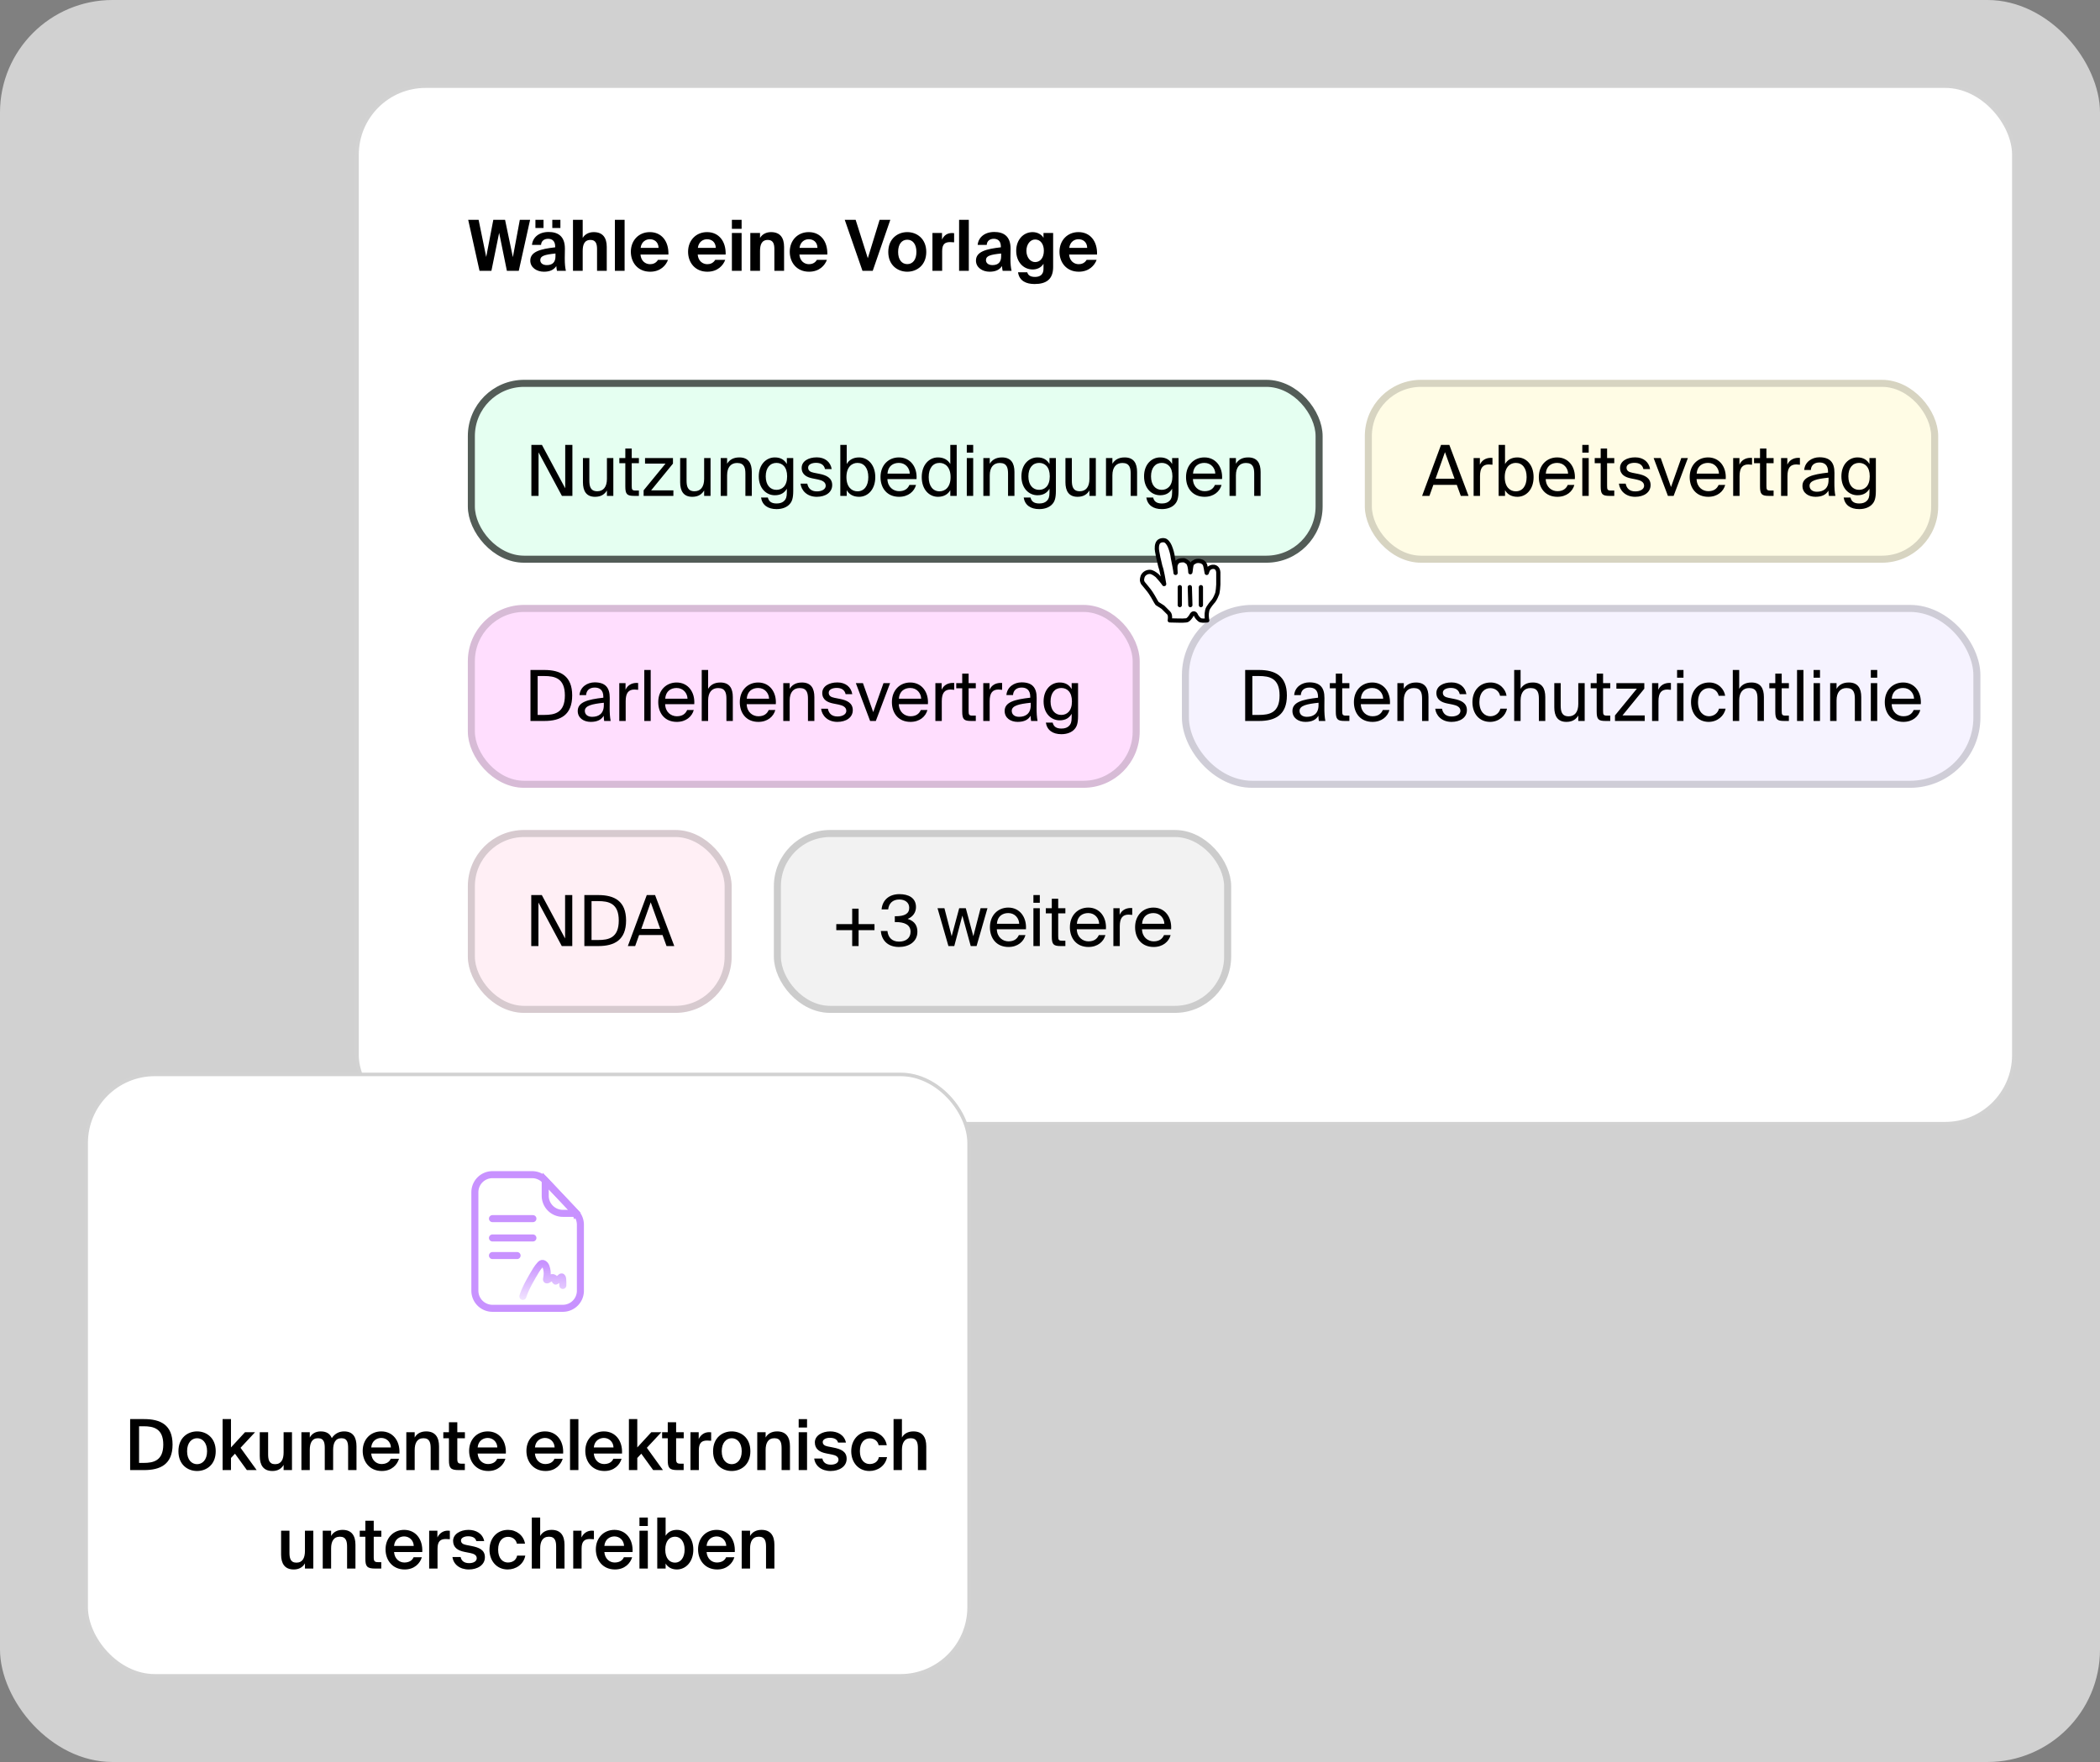 <svg xmlns="http://www.w3.org/2000/svg" width="597" height="501" fill="none"><rect width="100%" height="100%" fill="#808080" stroke="none"/><rect width="597" height="501" fill="#fff" fill-opacity=".64" rx="32"/><rect width="471" height="295" x="101.5" y="24.5" fill="#fff" rx="19.5"/><rect width="471" height="295" x="101.5" y="24.5" stroke="#D2D2D2" rx="19.5"/><path fill="#fff" d="M133 56h408v28H133z"/><path fill="#000" d="m145.8 73.12 1.98-10.62h2.92L147.48 77h-3.38l-2.2-10.8-2.2 10.8h-3.38l-3.22-14.5h2.96l2.16 10.56 2.02-10.56h3.34l2.22 10.62Zm6.413-10.62h2.3v2.32h-2.3V62.5Zm7.1 0v2.32h-2.3V62.5h2.3Zm-4.68 14.76c-2.06 0-3.88-1.2-3.88-3.16 0-2.54 2.86-3.3 7.08-3.78v-.18c0-1.66-.9-2.24-2.02-2.24-1.06 0-1.94.56-2 1.74h-2.58c.2-2.12 1.96-3.68 4.72-3.68 2.56 0 4.64 1.1 4.64 4.74 0 .34-.04 1.76-.04 2.74 0 1.7.12 2.66.32 3.56h-2.54c-.08-.34-.14-.82-.18-1.34-.76 1.12-1.9 1.6-3.52 1.6Zm3.28-5.18c-3.08.32-4.32.68-4.32 1.88 0 .78.62 1.42 1.86 1.42 1.72 0 2.46-.94 2.46-2.5v-.8Zm7.739-4.42c.62-1.08 1.8-1.66 3.12-1.66 2.58 0 3.72 1.58 3.72 4.22V77h-2.76v-6.18c0-1.4-.3-2.6-1.86-2.6-1.82 0-2.22 1.48-2.22 3.18V77h-2.76V62.5h2.76v5.16ZM177.566 77h-2.76V62.5h2.76V77Zm4.515-4.62c.14 1.84 1.42 2.74 2.72 2.74.84 0 1.7-.3 2.26-1.24h2.84c-.58 1.6-2.16 3.38-5.08 3.38-3.46 0-5.48-2.58-5.48-5.68 0-3.2 2.22-5.58 5.4-5.58 3.32 0 5.4 2.58 5.28 6.38h-7.94Zm.04-1.9h5.1c-.06-1.82-1.34-2.46-2.5-2.46-1.04 0-2.38.66-2.6 2.46Zm16.229 1.9c.14 1.84 1.42 2.74 2.72 2.74.84 0 1.7-.3 2.26-1.24h2.84c-.58 1.6-2.16 3.38-5.08 3.38-3.46 0-5.48-2.58-5.48-5.68 0-3.2 2.22-5.58 5.4-5.58 3.32 0 5.4 2.58 5.28 6.38h-7.94Zm.04-1.9h5.1c-.06-1.82-1.34-2.46-2.5-2.46-1.04 0-2.38.66-2.6 2.46Zm12.438-7.98v2.56h-2.76V62.5h2.76Zm0 3.74V77h-2.76V66.24h2.76Zm5.235 1.42c.62-1.08 1.8-1.66 3.12-1.66 2.58 0 3.72 1.58 3.72 4.22V77h-2.76v-6.18c0-1.4-.3-2.6-1.86-2.6-1.82 0-2.22 1.48-2.22 3.18V77h-2.76V66.24h2.76v1.42Zm11.194 4.72c.14 1.84 1.42 2.74 2.72 2.74.84 0 1.7-.3 2.26-1.24h2.84c-.58 1.6-2.16 3.38-5.08 3.38-3.46 0-5.48-2.58-5.48-5.68 0-3.2 2.22-5.58 5.4-5.58 3.32 0 5.4 2.58 5.28 6.38h-7.94Zm.04-1.9h5.1c-.06-1.82-1.34-2.46-2.5-2.46-1.04 0-2.38.66-2.6 2.46Zm15.949-7.98 3.46 10.92 3.36-10.92h3.04l-5 14.5h-2.92l-5.04-14.5h3.1Zm9.278 9.14c0-3.78 2.68-5.64 5.4-5.64s5.4 1.86 5.4 5.64c0 3.78-2.68 5.62-5.4 5.62s-5.4-1.84-5.4-5.62Zm2.8 0c0 2.24 1.08 3.46 2.6 3.46s2.6-1.22 2.6-3.46c0-2.26-1.08-3.48-2.6-3.48s-2.6 1.22-2.6 3.48Zm15.916-2.74c-.4-.04-.74-.06-1.14-.06-1.36 0-2.26.5-2.26 2.52V77h-2.76V66.24h2.72v1.88c.62-1.32 1.6-1.86 2.84-1.86.18 0 .42.02.6.04v2.6Zm4.178 8.1h-2.76V62.5h2.76V77Zm5.914.26c-2.06 0-3.88-1.2-3.88-3.16 0-2.54 2.86-3.3 7.08-3.78v-.18c0-1.66-.9-2.24-2.02-2.24-1.06 0-1.94.56-2 1.74h-2.58c.2-2.12 1.96-3.68 4.72-3.68 2.56 0 4.64 1.1 4.64 4.74 0 .34-.04 1.76-.04 2.74 0 1.7.12 2.66.32 3.56h-2.54c-.08-.34-.14-.82-.18-1.34-.76 1.12-1.9 1.6-3.52 1.6Zm3.28-5.18c-3.08.32-4.32.68-4.32 1.88 0 .78.62 1.42 1.86 1.42 1.72 0 2.46-.94 2.46-2.5v-.8Zm14.78-5.84v9.68c0 3.52-1.98 4.84-5.28 4.84-2.3 0-4.34-.82-4.7-3.34h2.62c.24.9.96 1.32 2.22 1.32 1.44 0 2.4-.68 2.4-2.3V75c-.7 1.18-1.96 1.62-3.08 1.62-2.66 0-4.68-2.18-4.68-5.32 0-3.06 1.98-5.3 4.68-5.3 1.36 0 2.6.7 3.08 1.64v-1.4h2.74Zm-2.64 5.06c0-1.88-.94-3.2-2.48-3.2-1.42 0-2.48 1.42-2.48 3.22 0 1.78 1.06 3.2 2.48 3.2 1.54 0 2.48-1.32 2.48-3.22Zm7.184 1.08c.14 1.84 1.42 2.74 2.72 2.74.84 0 1.7-.3 2.26-1.24h2.84c-.58 1.6-2.16 3.38-5.08 3.38-3.46 0-5.48-2.58-5.48-5.68 0-3.2 2.22-5.58 5.4-5.58 3.32 0 5.4 2.58 5.28 6.38h-7.94Zm.04-1.9h5.1c-.06-1.82-1.34-2.46-2.5-2.46-1.04 0-2.38.66-2.6 2.46Z"/><rect width="243" height="52" x="133" y="108" fill="#E5FFF1" rx="16"/><rect width="241" height="50" x="134" y="109" stroke="#000" stroke-opacity=".64" stroke-width="2" rx="15"/><path fill="#000" d="m159.744 141-6.64-12.38V141h-2.04v-14.5h3l6.62 12.34V126.5h2.04V141h-2.98Zm12.797-1.54c-.62 1.02-1.6 1.8-3.38 1.8-2.5 0-3.44-1.68-3.44-4.14v-6.88h1.82v6.34c0 1.66.28 3.1 2.26 3.1 1.72 0 2.74-1.22 2.74-3.52v-5.92h1.82V141h-1.82v-1.54Zm5.228-11.92h1.82v2.7h2.04v1.46h-2.04v6.38c0 1.12.08 1.4 1.12 1.4h.92V141h-1.32c-2.06 0-2.54-.46-2.54-2.7v-6.6h-1.7v-1.46h1.7v-2.7Zm5.203 11.88 6.221-7.6h-5.82v-1.58h7.94v1.58l-6.2 7.6h6.32V141h-8.461v-1.58Zm17.206.04c-.62 1.02-1.6 1.8-3.38 1.8-2.5 0-3.44-1.68-3.44-4.14v-6.88h1.82v6.34c0 1.66.28 3.1 2.26 3.1 1.72 0 2.74-1.22 2.74-3.52v-5.92h1.82V141h-1.82v-1.54Zm6.527-7.6c.62-1.02 1.66-1.8 3.48-1.8 2.6 0 3.54 1.68 3.54 4.14v6.8h-1.82v-6.26c0-1.66-.28-3.1-2.36-3.1-1.76 0-2.84 1.22-2.84 3.52V141h-1.82v-10.76h1.82v1.62Zm16.983-1.62h1.82v9.32c0 2.2-.4 3.1-1.02 3.78-.78.9-2.12 1.42-3.72 1.42-2.44 0-4.08-1.12-4.42-3.3h1.94c.24.96.82 1.7 2.5 1.7.98 0 1.72-.28 2.2-.8.4-.42.7-.92.7-2.38v-1.02c-.66 1.14-1.7 1.86-3.42 1.86-2.38 0-4.56-1.92-4.56-5.38 0-3.44 2.18-5.38 4.56-5.38 1.72 0 2.76.74 3.42 1.88v-1.7Zm-2.96 1.38c-1.78 0-3.04 1.38-3.04 3.82 0 2.46 1.26 3.84 3.04 3.84 1.62 0 3.04-1.1 3.04-3.84 0-2.72-1.42-3.82-3.04-3.82Zm13.813 1.76c-.28-1.28-1.28-1.78-2.54-1.78-1.06 0-2.26.38-2.26 1.36 0 .86.6 1.26 1.64 1.46l1.52.3c1.96.38 3.68 1.12 3.68 3.2 0 2.12-1.92 3.34-4.38 3.34-2.82 0-4.42-1.86-4.62-3.74h1.92c.28 1.38 1.14 2.2 2.74 2.2 1.38 0 2.5-.6 2.5-1.6 0-1.08-1.02-1.54-2.18-1.78l-1.6-.32c-1.46-.3-3.06-.98-3.06-2.98 0-1.9 1.92-3 4.3-3 2.32 0 3.9 1.3 4.24 3.34h-1.9Zm6.168-6.88v5.44c.66-1.14 1.8-1.88 3.52-1.88 2.46 0 4.6 2.06 4.6 5.6 0 3.56-2.14 5.6-4.6 5.6-1.72 0-2.86-.74-3.52-1.88V141h-1.82v-14.5h1.82Zm3.06 13.2c1.86 0 3.08-1.48 3.08-4.04s-1.22-4.04-3.08-4.04c-1.62 0-3.14 1.2-3.14 4.04s1.52 4.04 3.14 4.04Zm8.508-3.48c.08 2.32 1.72 3.44 3.32 3.44 1.6 0 2.48-.72 2.94-1.78h1.88c-.5 1.86-2.2 3.38-4.82 3.38-3.4 0-5.28-2.44-5.28-5.62 0-3.4 2.28-5.58 5.22-5.58 3.28 0 5.26 2.76 5.02 6.16h-8.28Zm.02-1.56h6.34c-.04-1.52-1.18-3.04-3.1-3.04-1.62 0-3.08.88-3.24 3.04Zm17.859-8.16h1.82V141h-1.82v-1.62c-.66 1.14-1.8 1.88-3.52 1.88-2.46 0-4.6-2.04-4.6-5.6 0-3.54 2.14-5.6 4.6-5.6 1.72 0 2.86.74 3.52 1.88v-5.44Zm-3.06 5.12c-1.86 0-3.08 1.48-3.08 4.04s1.22 4.04 3.08 4.04c1.62 0 3.14-1.2 3.14-4.04s-1.52-4.04-3.14-4.04Zm9.57-5.12v2.2h-1.82v-2.2h1.82Zm0 3.74V141h-1.82v-10.76h1.82Zm4.707 1.62c.62-1.02 1.66-1.8 3.48-1.8 2.6 0 3.54 1.68 3.54 4.14v6.8h-1.82v-6.26c0-1.66-.28-3.1-2.36-3.1-1.76 0-2.84 1.22-2.84 3.52V141h-1.82v-10.76h1.82v1.62Zm16.983-1.62h1.82v9.32c0 2.2-.4 3.1-1.02 3.78-.78.9-2.12 1.42-3.72 1.42-2.44 0-4.08-1.12-4.42-3.3h1.94c.24.96.82 1.7 2.5 1.7.98 0 1.72-.28 2.2-.8.4-.42.7-.92.7-2.38v-1.02c-.66 1.14-1.7 1.86-3.42 1.86-2.38 0-4.56-1.92-4.56-5.38 0-3.44 2.18-5.38 4.56-5.38 1.72 0 2.76.74 3.42 1.88v-1.7Zm-2.96 1.38c-1.78 0-3.04 1.38-3.04 3.82 0 2.46 1.26 3.84 3.04 3.84 1.62 0 3.04-1.1 3.04-3.84 0-2.72-1.42-3.82-3.04-3.82Zm14.313 7.84c-.62 1.02-1.6 1.8-3.38 1.8-2.5 0-3.44-1.68-3.44-4.14v-6.88h1.82v6.34c0 1.66.28 3.1 2.26 3.1 1.72 0 2.74-1.22 2.74-3.52v-5.92h1.82V141h-1.82v-1.54Zm6.528-7.6c.62-1.02 1.66-1.8 3.48-1.8 2.6 0 3.54 1.68 3.54 4.14v6.8h-1.82v-6.26c0-1.66-.28-3.1-2.36-3.1-1.76 0-2.84 1.22-2.84 3.52V141h-1.82v-10.76h1.82v1.62Zm16.982-1.62h1.82v9.32c0 2.2-.4 3.1-1.02 3.78-.78.9-2.12 1.42-3.72 1.42-2.44 0-4.08-1.12-4.42-3.3h1.94c.24.96.82 1.7 2.5 1.7.98 0 1.72-.28 2.2-.8.4-.42.7-.92.7-2.38v-1.02c-.66 1.14-1.7 1.86-3.42 1.86-2.38 0-4.56-1.92-4.56-5.38 0-3.44 2.18-5.38 4.56-5.38 1.72 0 2.76.74 3.42 1.88v-1.7Zm-2.96 1.38c-1.78 0-3.04 1.38-3.04 3.82 0 2.46 1.26 3.84 3.04 3.84 1.62 0 3.04-1.1 3.04-3.84 0-2.72-1.42-3.82-3.04-3.82Zm8.874 4.6c.08 2.32 1.72 3.44 3.32 3.44 1.6 0 2.48-.72 2.94-1.78h1.88c-.5 1.86-2.2 3.38-4.82 3.38-3.4 0-5.28-2.44-5.28-5.62 0-3.4 2.28-5.58 5.22-5.58 3.28 0 5.26 2.76 5.02 6.16h-8.28Zm.02-1.56h6.34c-.04-1.52-1.18-3.04-3.1-3.04-1.62 0-3.08.88-3.24 3.04Zm12.201-2.8c.62-1.02 1.66-1.8 3.48-1.8 2.6 0 3.54 1.68 3.54 4.14v6.8h-1.82v-6.26c0-1.66-.28-3.1-2.36-3.1-1.76 0-2.84 1.22-2.84 3.52V141h-1.82v-10.76h1.82v1.62Z"/><rect width="163" height="52" x="388" y="108" fill="#FFFCE5" rx="16"/><rect width="161" height="50" x="389" y="109" stroke="#000" stroke-opacity=".16" stroke-width="2" rx="15"/><path fill="#000" d="M409.665 126.5h2.36l5.46 14.5h-2.2l-1.14-3.14h-6.66l-1.12 3.14h-2.08l5.38-14.5Zm-1.56 9.62h5.4l-2.72-7.56-2.68 7.56Zm16.183-3.98c-.38-.04-.72-.08-1.02-.08-1.68 0-2.52.94-2.52 3.3V141h-1.82v-10.76h1.78v1.88c.54-1.22 1.64-1.9 3.04-1.94.18 0 .34 0 .54.02v1.94Zm3.57-5.64v5.44c.66-1.14 1.8-1.88 3.52-1.88 2.46 0 4.6 2.06 4.6 5.6 0 3.56-2.14 5.6-4.6 5.6-1.72 0-2.86-.74-3.52-1.88V141h-1.82v-14.5h1.82Zm3.06 13.2c1.86 0 3.08-1.48 3.08-4.04s-1.22-4.04-3.08-4.04c-1.62 0-3.14 1.2-3.14 4.04s1.52 4.04 3.14 4.04Zm8.508-3.48c.08 2.32 1.72 3.44 3.32 3.44 1.6 0 2.48-.72 2.94-1.78h1.88c-.5 1.86-2.2 3.38-4.82 3.38-3.4 0-5.28-2.44-5.28-5.62 0-3.4 2.28-5.58 5.22-5.58 3.28 0 5.26 2.76 5.02 6.16h-8.28Zm.02-1.56h6.34c-.04-1.52-1.18-3.04-3.1-3.04-1.62 0-3.08.88-3.24 3.04Zm12.201-8.16v2.2h-1.82v-2.2h1.82Zm0 3.74V141h-1.82v-10.76h1.82Zm3.407-2.7h1.82v2.7h2.04v1.46h-2.04v6.38c0 1.12.08 1.4 1.12 1.4h.92V141h-1.32c-2.06 0-2.54-.46-2.54-2.7v-6.6h-1.7v-1.46h1.7v-2.7Zm12.144 5.84c-.28-1.28-1.28-1.78-2.54-1.78-1.06 0-2.26.38-2.26 1.36 0 .86.6 1.26 1.64 1.46l1.52.3c1.96.38 3.68 1.12 3.68 3.2 0 2.12-1.92 3.34-4.38 3.34-2.82 0-4.42-1.86-4.62-3.74h1.92c.28 1.38 1.14 2.2 2.74 2.2 1.38 0 2.5-.6 2.5-1.6 0-1.08-1.02-1.54-2.18-1.78l-1.6-.32c-1.46-.3-3.06-.98-3.06-2.98 0-1.9 1.92-3 4.3-3 2.32 0 3.9 1.3 4.24 3.34h-1.9Zm7.847 5.1 2.92-8.24h1.88l-4.06 10.76h-1.62l-4.06-10.76h2.02l2.92 8.24Zm7.271-2.26c.08 2.32 1.72 3.44 3.32 3.44 1.6 0 2.48-.72 2.94-1.78h1.88c-.5 1.86-2.2 3.38-4.82 3.38-3.4 0-5.28-2.44-5.28-5.62 0-3.4 2.28-5.58 5.22-5.58 3.28 0 5.26 2.76 5.02 6.16h-8.28Zm.02-1.56h6.34c-.04-1.52-1.18-3.04-3.1-3.04-1.62 0-3.08.88-3.24 3.04Zm15.741-2.52c-.38-.04-.72-.08-1.02-.08-1.68 0-2.52.94-2.52 3.3V141h-1.82v-10.76h1.78v1.88c.54-1.22 1.64-1.9 3.04-1.94.18 0 .34 0 .54.02v1.94Zm2.27-4.6h1.82v2.7h2.04v1.46h-2.04v6.38c0 1.12.08 1.4 1.12 1.4h.92V141h-1.32c-2.06 0-2.54-.46-2.54-2.7v-6.6h-1.7v-1.46h1.7v-2.7Zm11.344 4.6c-.38-.04-.72-.08-1.02-.08-1.68 0-2.52.94-2.52 3.3V141h-1.82v-10.76h1.78v1.88c.54-1.22 1.64-1.9 3.04-1.94.18 0 .34 0 .54.02v1.94Zm.718 6.02c0-2.54 2.86-3.28 7.28-3.78v-.26c0-1.96-1.1-2.62-2.44-2.62-1.5 0-2.38.82-2.46 2.14h-1.88c.18-2.32 2.22-3.62 4.32-3.62 2.96 0 4.3 1.42 4.28 4.44l-.02 2.48c-.02 1.8.08 3.04.28 4.06h-1.84c-.06-.4-.12-.84-.14-1.48-.66 1.1-1.78 1.74-3.68 1.74-2.02 0-3.7-1.12-3.7-3.1Zm7.42-2.34c-3.3.34-5.4.82-5.4 2.3 0 1.02.78 1.7 2.08 1.7 1.7 0 3.32-.78 3.32-3.32v-.68Zm11.632-5.58h1.82v9.32c0 2.2-.4 3.1-1.02 3.78-.78.9-2.12 1.42-3.72 1.42-2.44 0-4.08-1.12-4.42-3.3h1.94c.24.96.82 1.7 2.5 1.7.98 0 1.72-.28 2.2-.8.4-.42.7-.92.7-2.38v-1.02c-.66 1.14-1.7 1.86-3.42 1.86-2.38 0-4.56-1.92-4.56-5.38 0-3.44 2.18-5.38 4.56-5.38 1.72 0 2.76.74 3.42 1.88v-1.7Zm-2.96 1.38c-1.78 0-3.04 1.38-3.04 3.82 0 2.46 1.26 3.84 3.04 3.84 1.62 0 3.04-1.1 3.04-3.84 0-2.72-1.42-3.82-3.04-3.82Z"/><rect width="191" height="52" x="133" y="172" fill="#FFDEFE" rx="16"/><rect width="189" height="50" x="134" y="173" stroke="#000" stroke-opacity=".16" stroke-width="2" rx="15"/><path fill="#000" d="M154.766 190.5c4.6 0 7.9 1.72 7.9 7.24 0 5.54-3.3 7.26-7.9 7.26h-3.96v-14.5h3.96Zm-.06 1.72h-1.86v11.06h1.86c3 0 5.88-.6 5.88-5.54 0-4.92-2.88-5.52-5.88-5.52Zm9.535 9.94c0-2.54 2.86-3.28 7.28-3.78v-.26c0-1.96-1.1-2.62-2.44-2.62-1.5 0-2.38.82-2.46 2.14h-1.88c.18-2.32 2.22-3.62 4.32-3.62 2.96 0 4.3 1.42 4.28 4.44l-.02 2.48c-.02 1.8.08 3.04.28 4.06h-1.84c-.06-.4-.12-.84-.14-1.48-.66 1.1-1.78 1.74-3.68 1.74-2.02 0-3.7-1.12-3.7-3.1Zm7.42-2.34c-3.3.34-5.4.82-5.4 2.3 0 1.02.78 1.7 2.08 1.7 1.7 0 3.32-.78 3.32-3.32v-.68Zm9.752-3.68c-.38-.04-.72-.08-1.02-.08-1.68 0-2.52.94-2.52 3.3V205h-1.82v-10.76h1.78v1.88c.54-1.22 1.64-1.9 3.04-1.94.18 0 .34 0 .54.02v1.94Zm3.57 8.86h-1.82v-14.5h1.82V205Zm4.107-4.78c.08 2.32 1.72 3.44 3.32 3.44 1.6 0 2.48-.72 2.94-1.78h1.88c-.5 1.86-2.2 3.38-4.82 3.38-3.4 0-5.28-2.44-5.28-5.62 0-3.4 2.28-5.58 5.22-5.58 3.28 0 5.26 2.76 5.02 6.16h-8.28Zm.02-1.56h6.34c-.04-1.52-1.18-3.04-3.1-3.04-1.62 0-3.08.88-3.24 3.04Zm12.201-2.8c.62-1.02 1.66-1.8 3.48-1.8 2.6 0 3.54 1.68 3.54 4.14v6.8h-1.82v-6.26c0-1.66-.28-3.1-2.36-3.1-1.76 0-2.84 1.22-2.84 3.52V205h-1.82v-14.5h1.82v5.36Zm10.962 4.36c.08 2.32 1.72 3.44 3.32 3.44 1.6 0 2.48-.72 2.94-1.78h1.88c-.5 1.86-2.2 3.38-4.82 3.38-3.4 0-5.28-2.44-5.28-5.62 0-3.4 2.28-5.58 5.22-5.58 3.28 0 5.26 2.76 5.02 6.16h-8.28Zm.02-1.56h6.34c-.04-1.52-1.18-3.04-3.1-3.04-1.62 0-3.08.88-3.24 3.04Zm12.201-2.8c.62-1.02 1.66-1.8 3.48-1.8 2.6 0 3.54 1.68 3.54 4.14v6.8h-1.82v-6.26c0-1.66-.28-3.1-2.36-3.1-1.76 0-2.84 1.22-2.84 3.52V205h-1.82v-10.76h1.82v1.62Zm15.903 1.52c-.28-1.28-1.28-1.78-2.54-1.78-1.06 0-2.26.38-2.26 1.36 0 .86.6 1.26 1.64 1.46l1.52.3c1.96.38 3.68 1.12 3.68 3.2 0 2.12-1.92 3.34-4.38 3.34-2.82 0-4.42-1.86-4.62-3.74h1.92c.28 1.38 1.14 2.2 2.74 2.2 1.38 0 2.5-.6 2.5-1.6 0-1.08-1.02-1.54-2.18-1.78l-1.6-.32c-1.46-.3-3.06-.98-3.06-2.98 0-1.9 1.92-3 4.3-3 2.32 0 3.9 1.3 4.24 3.34h-1.9Zm7.848 5.1 2.92-8.24h1.88l-4.06 10.76h-1.62l-4.06-10.76h2.02l2.92 8.24Zm7.27-2.26c.08 2.32 1.72 3.44 3.32 3.44 1.6 0 2.48-.72 2.94-1.78h1.88c-.5 1.86-2.2 3.38-4.82 3.38-3.4 0-5.28-2.44-5.28-5.62 0-3.4 2.28-5.58 5.22-5.58 3.28 0 5.26 2.76 5.02 6.16h-8.28Zm.02-1.56h6.34c-.04-1.52-1.18-3.04-3.1-3.04-1.62 0-3.08.88-3.24 3.04Zm15.742-2.52c-.38-.04-.72-.08-1.02-.08-1.68 0-2.52.94-2.52 3.3V205h-1.82v-10.76h1.78v1.88c.54-1.22 1.64-1.9 3.04-1.94.18 0 .34 0 .54.02v1.94Zm2.269-4.6h1.82v2.7h2.04v1.46h-2.04v6.38c0 1.12.08 1.4 1.12 1.4h.92V205h-1.32c-2.06 0-2.54-.46-2.54-2.7v-6.6h-1.7v-1.46h1.7v-2.7Zm11.344 4.6c-.38-.04-.72-.08-1.02-.08-1.68 0-2.52.94-2.52 3.3V205h-1.82v-10.76h1.78v1.88c.54-1.22 1.64-1.9 3.04-1.94.18 0 .34 0 .54.02v1.94Zm.719 6.02c0-2.54 2.86-3.28 7.28-3.78v-.26c0-1.96-1.1-2.62-2.44-2.62-1.5 0-2.38.82-2.46 2.14h-1.88c.18-2.32 2.22-3.62 4.32-3.62 2.96 0 4.3 1.42 4.28 4.44l-.02 2.48c-.02 1.8.08 3.04.28 4.06h-1.84c-.06-.4-.12-.84-.14-1.48-.66 1.1-1.78 1.74-3.68 1.74-2.02 0-3.7-1.12-3.7-3.1Zm7.42-2.34c-3.3.34-5.4.82-5.4 2.3 0 1.02.78 1.7 2.08 1.7 1.7 0 3.32-.78 3.32-3.32v-.68Zm11.631-5.58h1.82v9.32c0 2.2-.4 3.1-1.02 3.78-.78.9-2.12 1.42-3.72 1.42-2.44 0-4.08-1.12-4.42-3.3h1.94c.24.96.82 1.7 2.5 1.7.98 0 1.72-.28 2.2-.8.4-.42.7-.92.7-2.38v-1.02c-.66 1.14-1.7 1.86-3.42 1.86-2.38 0-4.56-1.92-4.56-5.38 0-3.44 2.18-5.38 4.56-5.38 1.72 0 2.76.74 3.42 1.88v-1.7Zm-2.96 1.38c-1.78 0-3.04 1.38-3.04 3.82 0 2.46 1.26 3.84 3.04 3.84 1.62 0 3.04-1.1 3.04-3.84 0-2.72-1.42-3.82-3.04-3.82Z"/><rect width="227" height="52" x="336" y="172" fill="#F6F3FF" rx="20"/><rect width="225" height="50" x="337" y="173" stroke="#000" stroke-opacity=".16" stroke-width="2" rx="19"/><path fill="#000" d="M357.944 190.5c4.6 0 7.9 1.72 7.9 7.24 0 5.54-3.3 7.26-7.9 7.26h-3.96v-14.5h3.96Zm-.06 1.72h-1.86v11.06h1.86c3 0 5.88-.6 5.88-5.54 0-4.92-2.88-5.52-5.88-5.52Zm9.535 9.94c0-2.54 2.86-3.28 7.28-3.78v-.26c0-1.96-1.1-2.62-2.44-2.62-1.5 0-2.38.82-2.46 2.14h-1.88c.18-2.32 2.22-3.62 4.32-3.62 2.96 0 4.3 1.42 4.28 4.44l-.02 2.48c-.02 1.8.08 3.04.28 4.06h-1.84c-.06-.4-.12-.84-.14-1.48-.66 1.1-1.78 1.74-3.68 1.74-2.02 0-3.7-1.12-3.7-3.1Zm7.42-2.34c-3.3.34-5.4.82-5.4 2.3 0 1.02.78 1.7 2.08 1.7 1.7 0 3.32-.78 3.32-3.32v-.68Zm4.912-8.28h1.82v2.7h2.04v1.46h-2.04v6.38c0 1.12.08 1.4 1.12 1.4h.92V205h-1.32c-2.06 0-2.54-.46-2.54-2.7v-6.6h-1.7v-1.46h1.7v-2.7Zm7.106 8.68c.08 2.32 1.72 3.44 3.32 3.44 1.6 0 2.48-.72 2.94-1.78h1.88c-.5 1.86-2.2 3.38-4.82 3.38-3.4 0-5.28-2.44-5.28-5.62 0-3.4 2.28-5.58 5.22-5.58 3.28 0 5.26 2.76 5.02 6.16h-8.28Zm.02-1.56h6.34c-.04-1.52-1.18-3.04-3.1-3.04-1.62 0-3.08.88-3.24 3.04Zm12.201-2.8c.62-1.02 1.66-1.8 3.48-1.8 2.6 0 3.54 1.68 3.54 4.14v6.8h-1.82v-6.26c0-1.66-.28-3.1-2.36-3.1-1.76 0-2.84 1.22-2.84 3.52V205h-1.82v-10.76h1.82v1.62Zm15.903 1.52c-.28-1.28-1.28-1.78-2.54-1.78-1.06 0-2.26.38-2.26 1.36 0 .86.6 1.26 1.64 1.46l1.52.3c1.96.38 3.68 1.12 3.68 3.2 0 2.12-1.92 3.34-4.38 3.34-2.82 0-4.42-1.86-4.62-3.74h1.92c.28 1.38 1.14 2.2 2.74 2.2 1.38 0 2.5-.6 2.5-1.6 0-1.08-1.02-1.54-2.18-1.78l-1.6-.32c-1.46-.3-3.06-.98-3.06-2.98 0-1.9 1.92-3 4.3-3 2.32 0 3.9 1.3 4.24 3.34h-1.9Zm13.308.46h-1.84c-.26-1.28-1.38-2.18-2.78-2.18-1.62 0-3.1 1.26-3.1 3.96 0 2.74 1.5 4.04 3.1 4.04 1.52 0 2.6-1.02 2.86-2.16h1.88c-.36 2.02-2.3 3.76-4.8 3.76-3.08 0-5.02-2.34-5.02-5.62 0-3.2 2.02-5.58 5.2-5.58 2.6 0 4.26 1.96 4.5 3.78Zm3.992-1.98c.62-1.02 1.66-1.8 3.48-1.8 2.6 0 3.54 1.68 3.54 4.14v6.8h-1.82v-6.26c0-1.66-.28-3.1-2.36-3.1-1.76 0-2.84 1.22-2.84 3.52V205h-1.82v-14.5h1.82v5.36Zm16.403 7.6c-.62 1.02-1.6 1.8-3.38 1.8-2.5 0-3.44-1.68-3.44-4.14v-6.88h1.82v6.34c0 1.66.28 3.1 2.26 3.1 1.72 0 2.74-1.22 2.74-3.52v-5.92h1.82V205h-1.82v-1.54Zm5.227-11.92h1.82v2.7h2.04v1.46h-2.04v6.38c0 1.12.08 1.4 1.12 1.4h.92V205h-1.32c-2.06 0-2.54-.46-2.54-2.7v-6.6h-1.7v-1.46h1.7v-2.7Zm5.204 11.88 6.22-7.6h-5.82v-1.58h7.94v1.58l-6.2 7.6h6.32V205h-8.46v-1.58Zm15.906-7.28c-.38-.04-.72-.08-1.02-.08-1.68 0-2.52.94-2.52 3.3V205h-1.82v-10.76h1.78v1.88c.54-1.22 1.64-1.9 3.04-1.94.18 0 .34 0 .54.02v1.94Zm3.569-5.64v2.2h-1.82v-2.2h1.82Zm0 3.74V205h-1.82v-10.76h1.82Zm11.847 3.6h-1.84c-.26-1.28-1.38-2.18-2.78-2.18-1.62 0-3.1 1.26-3.1 3.96 0 2.74 1.5 4.04 3.1 4.04 1.52 0 2.6-1.02 2.86-2.16h1.88c-.36 2.02-2.3 3.76-4.8 3.76-3.08 0-5.02-2.34-5.02-5.62 0-3.2 2.02-5.58 5.2-5.58 2.6 0 4.26 1.96 4.5 3.78Zm3.993-1.98c.62-1.02 1.66-1.8 3.48-1.8 2.6 0 3.54 1.68 3.54 4.14v6.8h-1.82v-6.26c0-1.66-.28-3.1-2.36-3.1-1.76 0-2.84 1.22-2.84 3.52V205h-1.82v-14.5h1.82v5.36Zm10.262-4.32h1.82v2.7h2.04v1.46h-2.04v6.38c0 1.12.08 1.4 1.12 1.4h.92V205h-1.32c-2.06 0-2.54-.46-2.54-2.7v-6.6h-1.7v-1.46h1.7v-2.7Zm8 13.46h-1.82v-14.5h1.82V205Zm4.707-14.5v2.2h-1.82v-2.2h1.82Zm0 3.74V205h-1.82v-10.76h1.82Zm4.707 1.62c.62-1.02 1.66-1.8 3.48-1.8 2.6 0 3.54 1.68 3.54 4.14v6.8h-1.82v-6.26c0-1.66-.28-3.1-2.36-3.1-1.76 0-2.84 1.22-2.84 3.52V205h-1.82v-10.76h1.82v1.62Zm11.562-5.36v2.2h-1.82v-2.2h1.82Zm0 3.74V205h-1.82v-10.76h1.82Zm4.107 5.98c.08 2.32 1.72 3.44 3.32 3.44 1.6 0 2.48-.72 2.94-1.78h1.88c-.5 1.86-2.2 3.38-4.82 3.38-3.4 0-5.28-2.44-5.28-5.62 0-3.4 2.28-5.58 5.22-5.58 3.28 0 5.26 2.76 5.02 6.16h-8.28Zm.02-1.56h6.34c-.04-1.52-1.18-3.04-3.1-3.04-1.62 0-3.08.88-3.24 3.04Z"/><rect width="75" height="52" x="133" y="236" fill="#FFEFF5" rx="16"/><rect width="73" height="50" x="134" y="237" stroke="#000" stroke-opacity=".16" stroke-width="2" rx="15"/><path fill="#000" d="m159.709 269-6.64-12.38V269h-2.04v-14.5h3l6.62 12.34V254.5h2.04V269h-2.98Zm10.377-14.5c4.6 0 7.9 1.72 7.9 7.24 0 5.54-3.3 7.26-7.9 7.26h-3.96v-14.5h3.96Zm-.06 1.72h-1.86v11.06h1.86c3 0 5.88-.6 5.88-5.54 0-4.92-2.88-5.52-5.88-5.52Zm13.842-1.72h2.36l5.46 14.5h-2.2l-1.14-3.14h-6.66l-1.12 3.14h-2.08l5.38-14.5Zm-1.56 9.62h5.4l-2.72-7.56-2.68 7.56Z"/><rect width="130" height="52" x="220" y="236" fill="#F2F2F2" rx="16"/><rect width="128" height="50" x="221" y="237" stroke="#000" stroke-opacity=".16" stroke-width="2" rx="15"/><path fill="#000" d="M242.267 269v-4.52h-4.52v-1.72h4.52v-4.4h1.82v4.4h4.52v1.72h-4.52V269h-1.82Zm16.594-4.06c0-2.08-1.86-2.76-4.18-2.76h-.3v-1.66h.24c2.52 0 3.86-.7 3.86-2.4 0-1.56-1.28-2.36-2.82-2.36-1.94 0-3 1.18-3.16 2.82h-1.88c.22-2.56 2.04-4.34 5.08-4.34 2.52 0 4.7 1 4.7 3.68 0 1.48-.84 2.74-2.36 3.36 2.16.68 2.76 2.12 2.76 3.64 0 2.92-2.48 4.34-5.24 4.34-3.4 0-4.96-2.12-5.16-4.54h1.88c.2 1.78 1.26 3.02 3.3 3.02 1.92 0 3.28-1 3.28-2.8Zm13.825-6.7h1.88l2.14 7.96 2.06-7.96h1.96l-3.1 10.76h-1.66l-2.38-8.66-2.3 8.66h-1.66l-3.1-10.76h1.96l2.06 7.96 2.14-7.96Zm10.697 5.98c.08 2.32 1.72 3.44 3.32 3.44 1.6 0 2.48-.72 2.94-1.78h1.88c-.5 1.86-2.2 3.38-4.82 3.38-3.4 0-5.28-2.44-5.28-5.62 0-3.4 2.28-5.58 5.22-5.58 3.28 0 5.26 2.76 5.02 6.16h-8.28Zm.02-1.56h6.34c-.04-1.52-1.18-3.04-3.1-3.04-1.62 0-3.08.88-3.24 3.04Zm12.201-8.16v2.2h-1.82v-2.2h1.82Zm0 3.74V269h-1.82v-10.76h1.82Zm3.407-2.7h1.82v2.7h2.04v1.46h-2.04v6.38c0 1.12.08 1.4 1.12 1.4h.92V269h-1.32c-2.06 0-2.54-.46-2.54-2.7v-6.6h-1.7v-1.46h1.7v-2.7Zm7.106 8.68c.08 2.32 1.72 3.44 3.32 3.44 1.6 0 2.48-.72 2.94-1.78h1.88c-.5 1.86-2.2 3.38-4.82 3.38-3.4 0-5.28-2.44-5.28-5.62 0-3.4 2.28-5.58 5.22-5.58 3.28 0 5.26 2.76 5.02 6.16h-8.28Zm.02-1.56h6.34c-.04-1.52-1.18-3.04-3.1-3.04-1.62 0-3.08.88-3.24 3.04Zm15.741-2.52c-.38-.04-.72-.08-1.02-.08-1.68 0-2.52.94-2.52 3.3V269h-1.82v-10.76h1.78v1.88c.54-1.22 1.64-1.9 3.04-1.94.18 0 .34 0 .54.02v1.94Zm2.774 4.08c.08 2.32 1.72 3.44 3.32 3.44 1.6 0 2.48-.72 2.94-1.78h1.88c-.5 1.86-2.2 3.38-4.82 3.38-3.4 0-5.28-2.44-5.28-5.62 0-3.4 2.28-5.58 5.22-5.58 3.28 0 5.26 2.76 5.02 6.16h-8.28Zm.02-1.56h6.34c-.04-1.52-1.18-3.04-3.1-3.04-1.62 0-3.08.88-3.24 3.04Z"/><path fill="#fff" d="M328.95 171.6c-.45-.6-.9-1.65-1.8-3-.45-.75-1.8-2.25-2.25-2.85-.3-.6-.3-.9-.15-1.5.15-.9 1.05-1.65 2.1-1.65.75 0 1.5.6 2.1 1.05.3.3.75.9 1.05 1.2.3.3.3.45.6.75.3.45.45.75.3.15-.15-.75-.3-1.95-.6-3.15-.15-.9-.3-1.05-.45-1.65-.15-.75-.3-1.2-.45-1.95-.15-.45-.3-1.65-.45-2.25-.15-.75-.15-2.1.45-2.7.45-.45 1.35-.6 1.95-.3.75.45 1.2 1.5 1.35 1.95.3.75.6 1.8.75 3 .3 1.5.75 3.75.75 4.2 0-.6-.15-1.65 0-2.25.15-.45.45-1.05 1.05-1.2.45-.15.9-.15 1.35-.15.45.15.9.45 1.2.75.6.9.6 2.85.6 2.7.15-.6.15-1.8.45-2.4.15-.3.75-.6 1.05-.75.45-.15 1.05-.15 1.5 0 .3 0 .9.45 1.05.75.3.45.45 1.95.6 2.55 0 .15.15-.6.45-1.05.6-.9 2.7-1.2 2.85.9v3.45c0 .6-.15 1.95-.3 2.55-.15.45-.6 1.5-1.05 2.1 0 0-1.65 1.8-1.8 2.7-.15.9-.15.9-.15 1.5s.15 1.35.15 1.35-1.2.15-1.8 0c-.6-.15-1.35-1.2-1.5-1.65-.3-.45-.75-.45-1.05 0-.3.6-1.05 1.65-1.65 1.65-1.05.15-3.15 0-4.65 0 0 0 .3-1.5-.3-2.1l-1.65-1.65-1.65-1.05Z"/><path stroke="#000" stroke-linecap="round" stroke-linejoin="round" stroke-width="1.2" d="M328.95 171.6c-.45-.6-.9-1.65-1.8-3-.45-.75-1.8-2.25-2.25-2.85-.3-.6-.3-.9-.15-1.5.15-.9 1.05-1.65 2.1-1.65.75 0 1.5.6 2.1 1.05.3.3.75.9 1.05 1.2.3.3.3.45.6.75.3.45.45.75.3.15-.15-.75-.3-1.95-.6-3.15-.15-.9-.3-1.05-.45-1.65-.15-.75-.3-1.2-.45-1.95-.15-.45-.3-1.65-.45-2.25-.15-.75-.15-2.1.45-2.7.45-.45 1.35-.6 1.95-.3.75.45 1.2 1.5 1.35 1.95.3.75.6 1.8.75 3 .3 1.5.75 3.75.75 4.2 0-.6-.15-1.65 0-2.25.15-.45.45-1.05 1.05-1.2.45-.15.9-.15 1.35-.15.45.15.9.45 1.2.75.6.9.6 2.85.6 2.7.15-.6.15-1.8.45-2.4.15-.3.75-.6 1.05-.75.45-.15 1.05-.15 1.5 0 .3 0 .9.45 1.05.75.3.45.45 1.95.6 2.55 0 .15.15-.6.45-1.05.6-.9 2.7-1.2 2.85.9v3.45c0 .6-.15 1.95-.3 2.55-.15.45-.6 1.5-1.05 2.1 0 0-1.65 1.8-1.8 2.7-.15.9-.15.9-.15 1.5s.15 1.35.15 1.35-1.2.15-1.8 0c-.6-.15-1.35-1.2-1.5-1.65-.3-.45-.75-.45-1.05 0-.3.6-1.05 1.65-1.65 1.65-1.05.15-3.15 0-4.65 0 0 0 .3-1.5-.3-2.1l-1.65-1.65-1.65-1.05Z"/><path stroke="#000" stroke-linecap="round" stroke-width="1.2" d="M341.4 172.05v-5.1m-3 5.1-.15-5.1m-2.85 0v5.1"/><rect width="251" height="171" x="24.5" y="305.5" fill="#fff" rx="19.5"/><rect width="251" height="171" x="24.5" y="305.5" stroke="#D2D2D2" rx="19.5"/><path fill="#C892FF" fill-rule="evenodd" d="M151.275 335H140a4 4 0 0 0-4 4v28a4 4 0 0 0 4 4h20a4 4 0 0 0 4-4v-18.762a4 4 0 0 0-1.092-2.746l-8.725-9.238a3.998 3.998 0 0 0-2.908-1.254Zm0-2a6 6 0 0 1 4.362 1.88l8.725 9.239a5.996 5.996 0 0 1 1.638 4.119V367a6 6 0 0 1-6 6h-20a6 6 0 0 1-6-6v-28a6 6 0 0 1 6-6h11.275Z" clip-rule="evenodd"/><path stroke="#C892FF" stroke-width="2" d="M155 335.707c0-.016.001-.031.003-.044l8.632 9.14c.014.015.022.026.028.034l-.005.007c-.031.054-.141.154-.338.154H160a5 5 0 0 1-5-5v-4.291Zm8.669 9.143-.001-.003a.008.008 0 0 1 .001.003Z"/><path stroke="#C892FF" stroke-linecap="round" stroke-width="2" d="M140 346.5h11.5M140 352h11.5m-11.5 5h7"/><path stroke="url(#a)" stroke-linecap="round" stroke-width="2" d="M148.647 368.612c.622-2.056 1.764-4.046 2.826-5.897.612-1.067 1.27-2.223 2.119-3.132.201-.215.454-.425.759-.335.863.255 1.092 1.511 1.181 2.261.073.606.01 1.194-.088 1.792-.032.196-.255.801.194.592.613-.284 1.561-1.118 2.074-.229.049.084.127.542.233.596.123.063 1.341-.938 1.36-.959.827-.91.695 1.172.695 2.199"/><path fill="#000" d="M40.957 403.5c4.6 0 8.1 1.58 8.1 7.24s-3.5 7.26-8.1 7.26h-3.96v-14.5h3.96Zm-.12 2.04h-1.3v10.42h1.3c2.78 0 5.58-.62 5.58-5.22 0-4.58-2.8-5.2-5.58-5.2Zm20.49 7.1c0 3.88-2.68 5.62-5.3 5.62-2.62 0-5.3-1.74-5.3-5.62s2.68-5.64 5.3-5.64c2.62 0 5.3 1.76 5.3 5.64Zm-5.3 3.68c1.5 0 2.84-1.2 2.84-3.68 0-2.48-1.34-3.7-2.84-3.7-1.5 0-2.84 1.22-2.84 3.7 0 2.48 1.34 3.68 2.84 3.68Zm9.636-12.82v8.06l3.98-4.32h2.86l-4.12 4.42 4.58 6.34h-2.78l-3.38-4.66-1.14 1.22V418h-2.38v-14.5h2.38Zm14.963 13.02c-.62 1.12-1.72 1.74-3.18 1.74-2.56 0-3.6-1.68-3.6-4.24v-6.78h2.38v6.2c0 1.46.2 2.88 1.98 2.88s2.42-1.4 2.42-3.34v-5.74h2.38V418h-2.38v-1.48Zm7.44 1.48h-2.38v-10.76h2.38v1.5c.62-1.12 1.68-1.74 3.12-1.74 1.66 0 2.64.7 3.14 1.9.92-1.36 2.18-1.9 3.5-1.9 2.54 0 3.52 1.68 3.52 4.24V418h-2.38v-6.18c0-1.46-.14-2.88-1.9-2.88-1.76 0-2.36 1.4-2.36 3.34V418h-2.38v-6.18c0-1.46-.14-2.88-1.9-2.88-1.76 0-2.36 1.4-2.36 3.34V418Zm17.464-4.7c.16 2 1.56 2.98 2.92 2.98 1.24 0 2.22-.5 2.64-1.5h2.34c-.5 1.72-2.1 3.48-4.88 3.48-3.46 0-5.44-2.64-5.44-5.72 0-3.24 2.22-5.54 5.28-5.54 3.3 0 5.36 2.68 5.16 6.3h-8.02Zm0-1.74h5.6c-.06-1.68-1.34-2.7-2.74-2.7-1.12 0-2.66.66-2.86 2.7Zm12.36-2.82c.62-1.12 1.76-1.74 3.26-1.74 2.6 0 3.66 1.68 3.66 4.24V418h-2.38v-6.18c0-1.46-.22-2.88-2.04-2.88s-2.5 1.4-2.5 3.34V418h-2.38v-10.76h2.38v1.5Zm9.737-4.34h2.38v2.84h2.16v1.72h-2.16v5.86c0 1.1.26 1.36 1.28 1.36h.86V418h-1.76c-2.3 0-2.76-.62-2.76-2.82v-6.22h-1.6v-1.72h1.6v-2.84Zm8.157 8.9c.16 2 1.56 2.98 2.92 2.98 1.24 0 2.22-.5 2.64-1.5h2.34c-.5 1.72-2.1 3.48-4.88 3.48-3.46 0-5.44-2.64-5.44-5.72 0-3.24 2.22-5.54 5.28-5.54 3.3 0 5.36 2.68 5.16 6.3h-8.02Zm0-1.74h5.6c-.06-1.68-1.34-2.7-2.74-2.7-1.12 0-2.66.66-2.86 2.7Zm16.289 1.74c.16 2 1.56 2.98 2.92 2.98 1.24 0 2.22-.5 2.64-1.5h2.34c-.5 1.72-2.1 3.48-4.88 3.48-3.46 0-5.44-2.64-5.44-5.72 0-3.24 2.22-5.54 5.28-5.54 3.3 0 5.36 2.68 5.16 6.3h-8.02Zm0-1.74h5.6c-.06-1.68-1.34-2.7-2.74-2.7-1.12 0-2.66.66-2.86 2.7Zm12.36 6.44h-2.38v-14.5h2.38V418Zm4.378-4.7c.16 2 1.56 2.98 2.92 2.98 1.24 0 2.22-.5 2.64-1.5h2.34c-.5 1.72-2.1 3.48-4.88 3.48-3.46 0-5.44-2.64-5.44-5.72 0-3.24 2.22-5.54 5.28-5.54 3.3 0 5.36 2.68 5.16 6.3h-8.02Zm0-1.74h5.6c-.06-1.68-1.34-2.7-2.74-2.7-1.12 0-2.66.66-2.86 2.7Zm12.36-8.06v8.06l3.98-4.32h2.86l-4.12 4.42 4.58 6.34h-2.78l-3.38-4.66-1.14 1.22V418h-2.38v-14.5h2.38Zm8.663.9h2.38v2.84h2.16v1.72h-2.16v5.86c0 1.1.26 1.36 1.28 1.36h.86V418h-1.76c-2.3 0-2.76-.62-2.76-2.82v-6.22h-1.6v-1.72h1.6v-2.84Zm12.337 5.26c-.4-.04-.78-.06-1.14-.06-1.5 0-2.36.6-2.36 2.76V418h-2.38v-10.76h2.34v1.92c.58-1.2 1.62-1.92 2.92-1.94.18 0 .44.02.62.04v2.4Zm11.149 2.98c0 3.88-2.68 5.62-5.3 5.62-2.62 0-5.3-1.74-5.3-5.62s2.68-5.64 5.3-5.64c2.62 0 5.3 1.76 5.3 5.64Zm-5.3 3.68c1.5 0 2.84-1.2 2.84-3.68 0-2.48-1.34-3.7-2.84-3.7-1.5 0-2.84 1.22-2.84 3.7 0 2.48 1.34 3.68 2.84 3.68Zm9.636-7.58c.62-1.12 1.76-1.74 3.26-1.74 2.6 0 3.66 1.68 3.66 4.24V418h-2.38v-6.18c0-1.46-.22-2.88-2.04-2.88s-2.5 1.4-2.5 3.34V418h-2.38v-10.76h2.38v1.5Zm11.777-5.24v2.4h-2.38v-2.4h2.38Zm0 3.74V418h-2.38v-10.76h2.38Zm8.818 2.94c-.26-.98-1.16-1.36-2.36-1.36-1.04 0-2 .46-2 1.18s.52 1.1 1.44 1.28l1.52.3c2.18.42 3.84 1.1 3.84 3.2 0 2.24-2.12 3.48-4.56 3.48-2.64 0-4.4-1.5-4.66-3.54h2.32c.22 1.1 1.02 1.74 2.42 1.74 1.24 0 2.16-.52 2.16-1.4 0-.88-.8-1.28-1.86-1.48l-1.62-.32c-1.82-.36-3.24-1.18-3.24-3.14 0-1.9 2.04-3.12 4.38-3.12 2.1 0 4.02 1.02 4.46 3.18h-2.24Zm13.845.74h-2.32c-.2-1.14-1.2-1.94-2.5-1.94-1.48 0-2.82 1.1-2.82 3.64 0 2.56 1.36 3.66 2.76 3.66 1.16 0 2.34-.52 2.64-1.96h2.32c-.48 2.52-2.7 3.94-5 3.94-3.12 0-5.18-2.42-5.18-5.62s2.08-5.64 5.28-5.64c2.34 0 4.42 1.52 4.82 3.92Zm4.31-2.18c.62-1.12 1.76-1.74 3.26-1.74 2.6 0 3.66 1.68 3.66 4.24V418h-2.38v-6.18c0-1.46-.22-2.88-2.04-2.88s-2.5 1.4-2.5 3.34V418h-2.38v-14.5h2.38v5.24ZM86.691 444.52c-.62 1.12-1.72 1.74-3.18 1.74-2.56 0-3.6-1.68-3.6-4.24v-6.78h2.38v6.2c0 1.46.2 2.88 1.98 2.88s2.42-1.4 2.42-3.34v-5.74h2.38V446h-2.38v-1.48Zm7.44-7.78c.62-1.12 1.76-1.74 3.26-1.74 2.6 0 3.659 1.68 3.659 4.24V446h-2.38v-6.18c0-1.46-.22-2.88-2.04-2.88s-2.5 1.4-2.5 3.34V446h-2.38v-10.76h2.38v1.5Zm9.737-4.34h2.38v2.84h2.16v1.72h-2.16v5.86c0 1.1.26 1.36 1.28 1.36h.86V446h-1.76c-2.3 0-2.76-.62-2.76-2.82v-6.22h-1.6v-1.72h1.6v-2.84Zm8.156 8.9c.16 2 1.56 2.98 2.92 2.98 1.24 0 2.22-.5 2.64-1.5h2.34c-.5 1.72-2.1 3.48-4.88 3.48-3.46 0-5.44-2.64-5.44-5.72 0-3.24 2.22-5.54 5.28-5.54 3.3 0 5.36 2.68 5.16 6.3h-8.02Zm0-1.74h5.6c-.06-1.68-1.34-2.7-2.74-2.7-1.12 0-2.66.66-2.86 2.7Zm15.86-1.9c-.4-.04-.78-.06-1.14-.06-1.5 0-2.36.6-2.36 2.76V446h-2.38v-10.76h2.34v1.92c.58-1.2 1.62-1.92 2.92-1.94.18 0 .44.02.62.04v2.4Zm7.526.52c-.26-.98-1.16-1.36-2.36-1.36-1.04 0-2 .46-2 1.18s.52 1.1 1.44 1.28l1.52.3c2.18.42 3.84 1.1 3.84 3.2 0 2.24-2.12 3.48-4.56 3.48-2.64 0-4.4-1.5-4.66-3.54h2.32c.22 1.1 1.02 1.74 2.42 1.74 1.24 0 2.16-.52 2.16-1.4 0-.88-.8-1.28-1.86-1.48l-1.62-.32c-1.82-.36-3.24-1.18-3.24-3.14 0-1.9 2.04-3.12 4.38-3.12 2.1 0 4.02 1.02 4.46 3.18h-2.24Zm13.845.74h-2.32c-.2-1.14-1.2-1.94-2.5-1.94-1.48 0-2.82 1.1-2.82 3.64 0 2.56 1.36 3.66 2.76 3.66 1.16 0 2.34-.52 2.64-1.96h2.32c-.48 2.52-2.7 3.94-5 3.94-3.12 0-5.18-2.42-5.18-5.62s2.08-5.64 5.28-5.64c2.34 0 4.42 1.52 4.82 3.92Zm4.309-2.18c.62-1.12 1.76-1.74 3.26-1.74 2.6 0 3.66 1.68 3.66 4.24V446h-2.38v-6.18c0-1.46-.22-2.88-2.04-2.88s-2.5 1.4-2.5 3.34V446h-2.38v-14.5h2.38v5.24Zm15.277.92c-.4-.04-.78-.06-1.14-.06-1.5 0-2.36.6-2.36 2.76V446h-2.38v-10.76h2.34v1.92c.58-1.2 1.62-1.92 2.92-1.94.18 0 .44.02.62.04v2.4Zm2.969 3.64c.16 2 1.56 2.98 2.92 2.98 1.24 0 2.22-.5 2.64-1.5h2.34c-.5 1.72-2.1 3.48-4.88 3.48-3.46 0-5.44-2.64-5.44-5.72 0-3.24 2.22-5.54 5.28-5.54 3.3 0 5.36 2.68 5.16 6.3h-8.02Zm0-1.74h5.6c-.06-1.68-1.34-2.7-2.74-2.7-1.12 0-2.66.66-2.86 2.7Zm12.359-8.06v2.4h-2.38v-2.4h2.38Zm0 3.74V446h-2.38v-10.76h2.38Zm5.059-3.74v5.18c.64-1.06 1.76-1.68 3.2-1.68 2.54 0 4.68 2.18 4.68 5.62 0 3.46-2.14 5.64-4.68 5.64-1.44 0-2.56-.62-3.2-1.68V446h-2.38v-14.5h2.38Zm2.68 12.82c1.58 0 2.72-1.42 2.72-3.7 0-2.26-1.14-3.68-2.72-3.68-1.56 0-2.78 1.2-2.78 3.68 0 2.48 1.22 3.7 2.78 3.7Zm8.964-3.02c.16 2 1.56 2.98 2.92 2.98 1.24 0 2.22-.5 2.64-1.5h2.34c-.5 1.72-2.1 3.48-4.88 3.48-3.46 0-5.44-2.64-5.44-5.72 0-3.24 2.22-5.54 5.28-5.54 3.3 0 5.36 2.68 5.16 6.3h-8.02Zm0-1.74h5.6c-.06-1.68-1.34-2.7-2.74-2.7-1.12 0-2.66.66-2.86 2.7Zm12.36-2.82c.62-1.12 1.76-1.74 3.26-1.74 2.6 0 3.66 1.68 3.66 4.24V446h-2.38v-6.18c0-1.46-.22-2.88-2.04-2.88s-2.5 1.4-2.5 3.34V446h-2.38v-10.76h2.38v1.5Z"/><defs><linearGradient id="a" x1="154.048" x2="154" y1="359.227" y2="373" gradientUnits="userSpaceOnUse"><stop stop-color="#C892FF"/><stop offset="1" stop-color="#C892FF" stop-opacity="0"/></linearGradient></defs></svg>